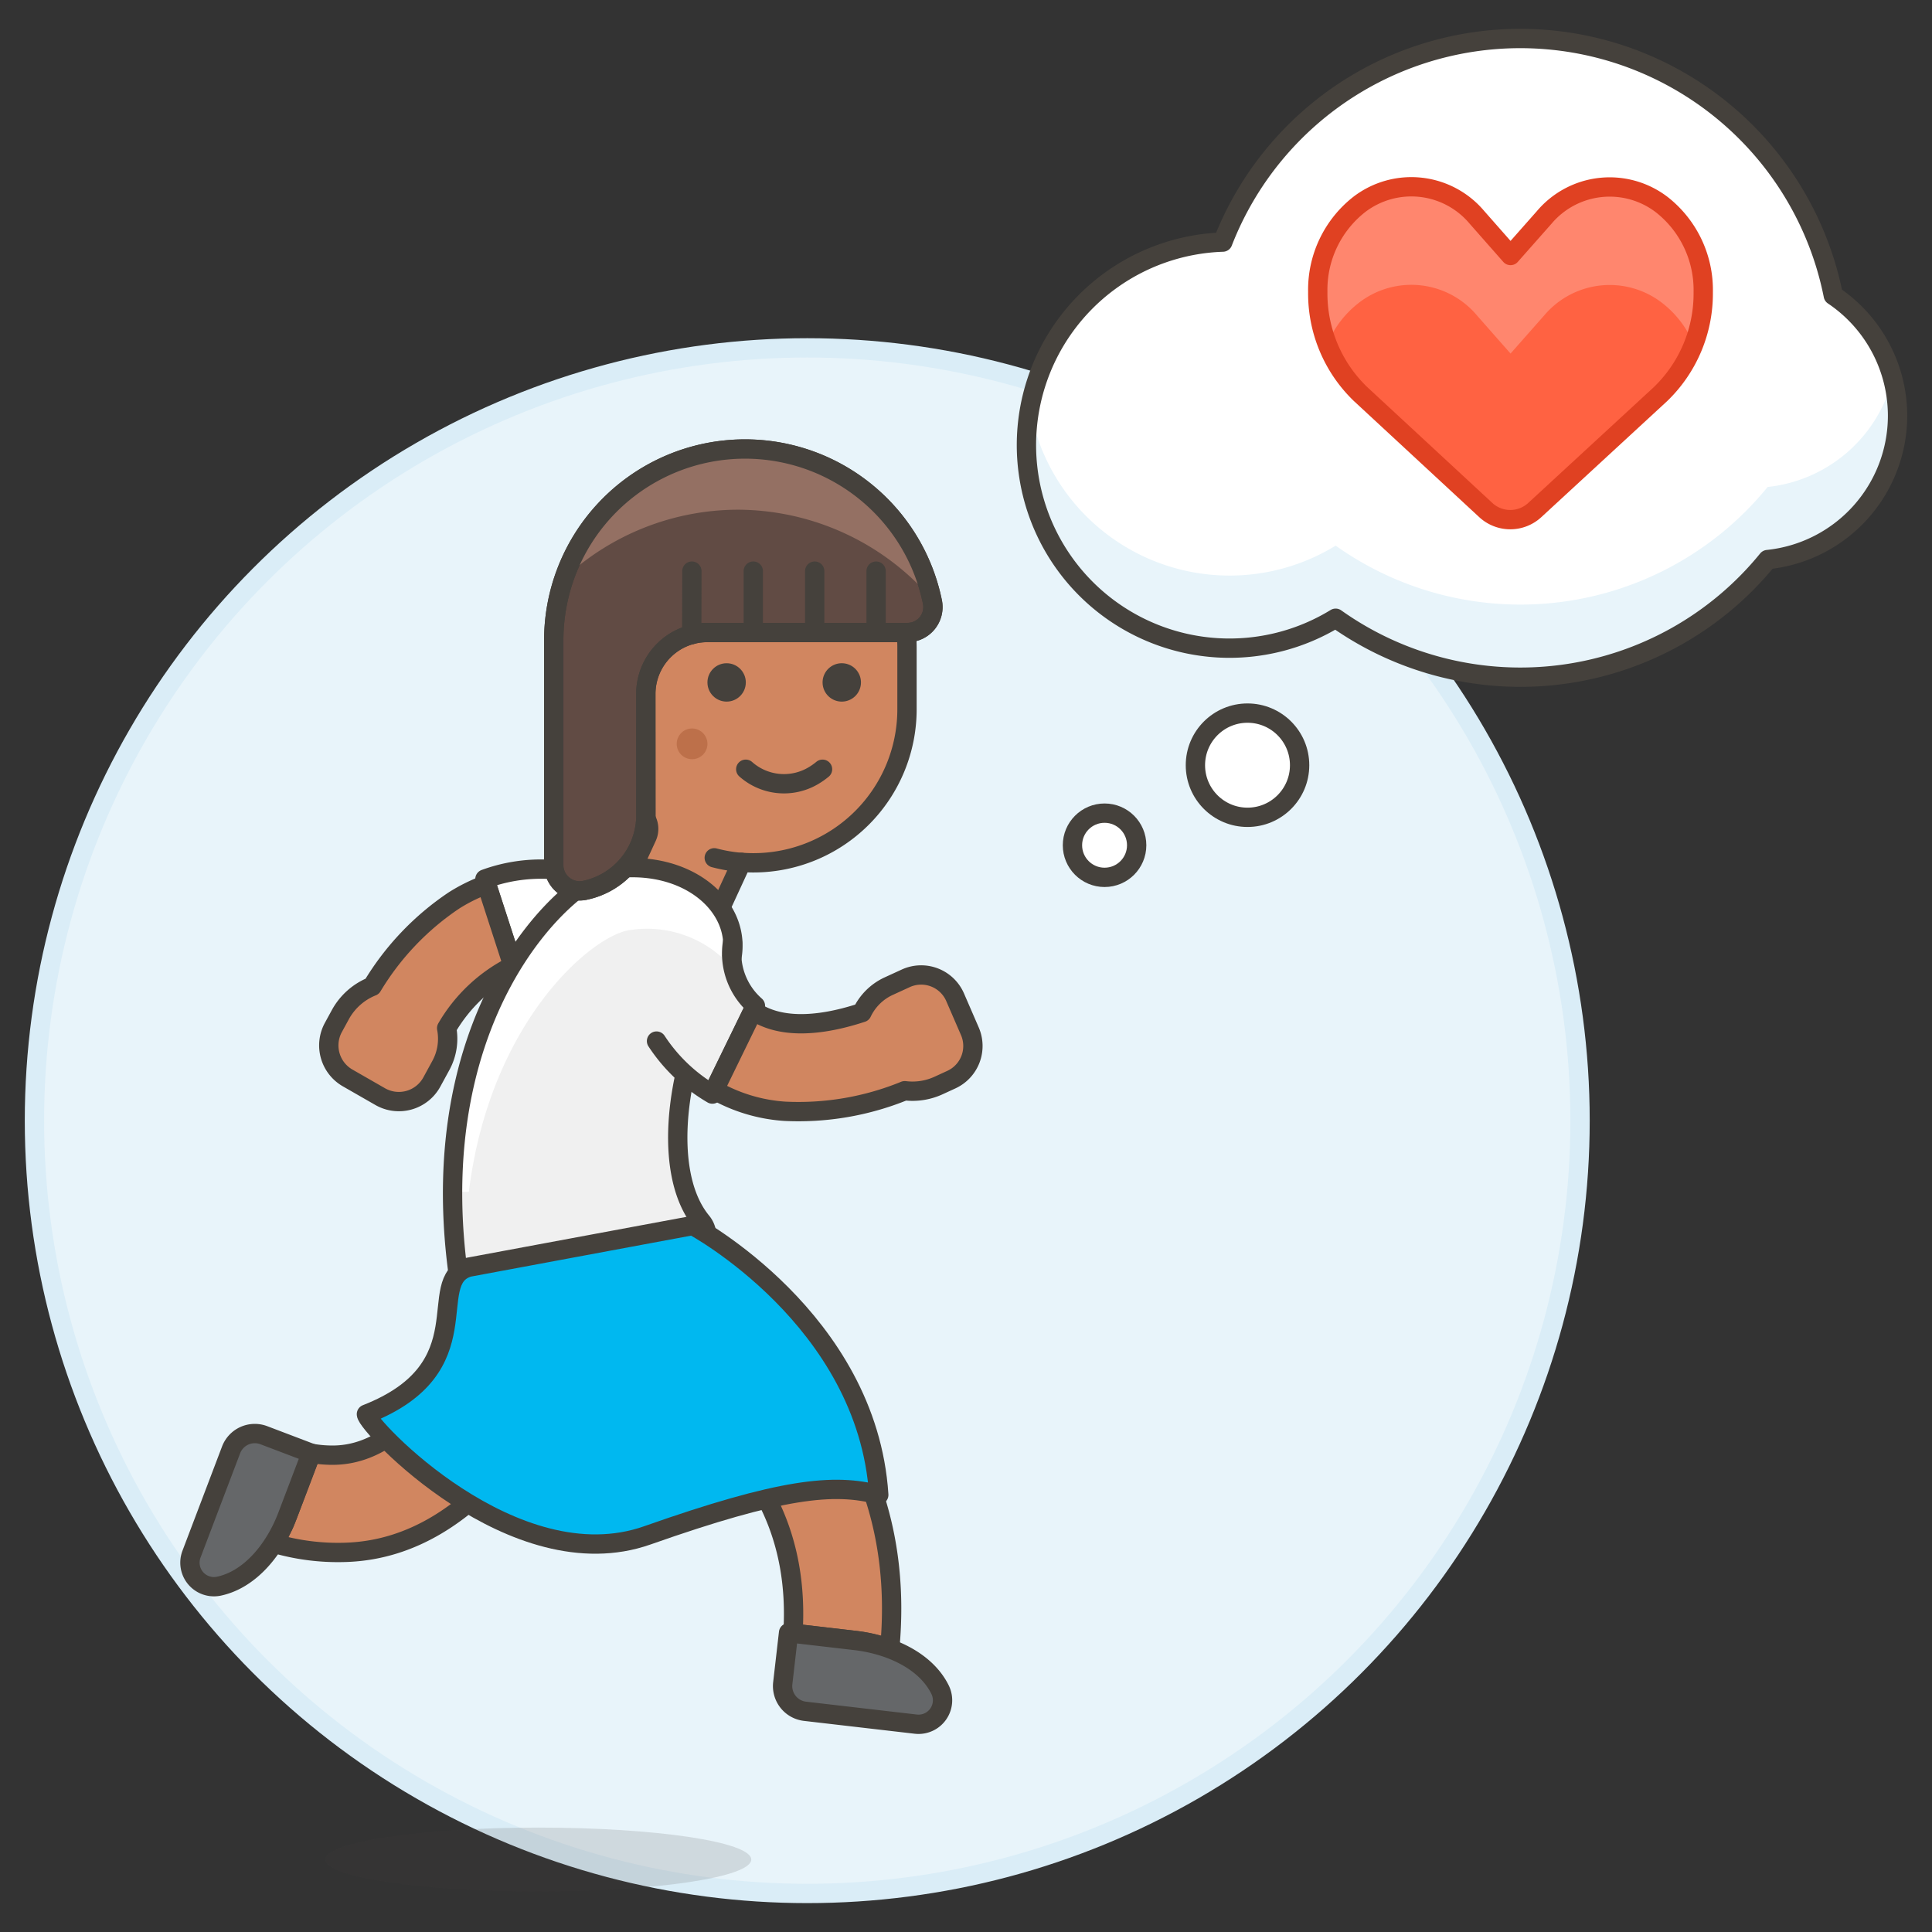 <svg xmlns="http://www.w3.org/2000/svg" viewBox="0 0 100 100"><rect x="0" y="0" width="100" height="100" fill="#333333" stroke="none"/><g class="nc-icon-wrapper"><defs/><circle class="a" cx="41.783" cy="58.005" r="40" fill="#e8f4fa" stroke="#daedf7" stroke-miterlimit="10"/><ellipse class="b" cx="27.86" cy="96.25" rx="11.025" ry="1.654" fill="#45413c" opacity="0.15"/><circle class="c" cx="64.571" cy="39.607" r="2.697" fill="#fff" stroke="#45413c" stroke-linecap="round" stroke-linejoin="round"/><circle class="c" cx="57.172" cy="43.75" r="1.662" fill="#fff" stroke="#45413c" stroke-linecap="round" stroke-linejoin="round"/><path class="d" d="M98.217 21.528a7.505 7.505 0 0 0-3.326-6.237 16.519 16.519 0 0 0-31.6-2.76A10.512 10.512 0 1 0 69.133 32a16.5 16.5 0 0 0 22.36-3.037 7.487 7.487 0 0 0 6.724-7.435z" style="" fill="#fff"/><path class="e" d="M53.311 21.126a10.494 10.494 0 0 0 15.822 7.116 16.5 16.5 0 0 0 22.36-3.037 7.491 7.491 0 0 0 6.472-5.613 7.482 7.482 0 0 1-6.472 9.369A16.5 16.5 0 0 1 69.133 32a10.5 10.5 0 0 1-15.994-8.967 10.579 10.579 0 0 1 .172-1.907z" style="" fill="#e8f4fa"/><path class="f" d="M98.217 21.528a7.505 7.505 0 0 0-3.326-6.237 16.519 16.519 0 0 0-31.6-2.76A10.512 10.512 0 1 0 69.133 32a16.5 16.5 0 0 0 22.36-3.037 7.487 7.487 0 0 0 6.724-7.435z" stroke="#45413c" stroke-linecap="round" stroke-linejoin="round" fill="none"/><g><path class="g" d="M79.44 26.4a1.868 1.868 0 0 1-2.536 0l-6.487-6.009a7.222 7.222 0 0 1-2.209-5.29 5.611 5.611 0 0 1 2.159-4.528 4.433 4.433 0 0 1 6.084.683l1.734 1.969 1.738-1.966a4.434 4.434 0 0 1 6.086-.67 5.61 5.61 0 0 1 2.15 4.532 7.224 7.224 0 0 1-2.22 5.286z" style="" fill="#ff6242"/><path class="h" d="M87.664 17.822a5.214 5.214 0 0 0-1.655-2.16 4.434 4.434 0 0 0-6.086.67L78.185 18.3l-1.734-1.969a4.433 4.433 0 0 0-6.084-.683 5.221 5.221 0 0 0-1.667 2.169 7.609 7.609 0 0 1-.5-2.714 5.611 5.611 0 0 1 2.159-4.528 4.433 4.433 0 0 1 6.084.683l1.734 1.969 1.738-1.966a4.434 4.434 0 0 1 6.086-.67 5.61 5.61 0 0 1 2.15 4.532 7.62 7.62 0 0 1-.487 2.699z" style="" fill="#ff866e"/><path class="i" d="M79.44 26.4a1.868 1.868 0 0 1-2.536 0l-6.487-6.009a7.222 7.222 0 0 1-2.209-5.29 5.611 5.611 0 0 1 2.159-4.528 4.433 4.433 0 0 1 6.084.683l1.734 1.969 1.738-1.966a4.434 4.434 0 0 1 6.086-.67 5.61 5.61 0 0 1 2.15 4.532 7.224 7.224 0 0 1-2.22 5.286z" stroke-linecap="round" stroke-linejoin="round" fill="none" stroke="#e04122"/></g><g><path class="j" d="M39 25.587a7.946 7.946 0 0 0-7.946 7.947v1.589c-2.27 0-2.114 3.973.4 3.973h.007a8.046 8.046 0 0 0 1.839 3.117 1 1 0 0 1 .184 1.108l-1.26 2.732 4.546 2.082 1.615-3.5q.3.024.615.024a7.947 7.947 0 0 0 7.946-7.947v-3.178A7.947 7.947 0 0 0 39 25.587z" stroke="#45413c" stroke-linecap="round" stroke-linejoin="round" fill="#d18660"/><path class="f" d="M36.97 44.4a7.833 7.833 0 0 0 1.415.24" stroke="#45413c" stroke-linecap="round" stroke-linejoin="round" fill="none"/><circle class="k" cx="37.61" cy="35.322" r=".993" style="" fill="#45413c"/><path class="k" d="M44.563 35.322a.993.993 0 1 1-.993-.993.993.993 0 0 1 .993.993z" style="" fill="#45413c"/><path class="l" d="M36.617 38.5a.795.795 0 1 1-.795-.794.8.8 0 0 1 .795.794z" style="" fill="#bd704a"/><path class="f" d="M38.6 39.816a2.982 2.982 0 0 0 3.507.329 3.568 3.568 0 0 0 .467-.329" stroke="#45413c" stroke-linecap="round" stroke-linejoin="round" fill="none"/><path class="c" d="M25.1 45.5a8.45 8.45 0 0 1 4.914-.273c2.752.675 5.038 2.726 5.205 4.669a2.546 2.546 0 0 1-2.228 2.648c-2.024.379-3.376-2.71-5.02-2.662a3.891 3.891 0 0 0-1.353.3z" fill="#fff" stroke="#45413c" stroke-linecap="round" stroke-linejoin="round"/><path class="j" d="M26.551 49.99l-1.367-4.213a8.758 8.758 0 0 0-1.7.839 14.08 14.08 0 0 0-4.218 4.438 3.265 3.265 0 0 0-1.65 1.465l-.361.662a1.942 1.942 0 0 0 .74 2.614l1.684.966a1.944 1.944 0 0 0 2.672-.755l.474-.87a2.881 2.881 0 0 0 .294-1.917 8.222 8.222 0 0 1 3.432-3.229z" stroke="#45413c" stroke-linecap="round" stroke-linejoin="round" fill="#d18660"/><path class="m" d="M37.29 51c-2.027 3.117-3.271 9.446-.972 12.238a1.143 1.143 0 0 1 .179 1.152c-.767 1.91-2.54 3.138-6.667 2.8a13.773 13.773 0 0 0-5.766.831c-3.01-15.228 5.448-22.848 7.969-23.08C36.372 44.539 39.3 47.9 37.29 51z" style="" fill="#f0f0f0"/><path class="d" d="M32.033 44.937c-2.144.2-8.579 5.736-8.608 16.752h.843c1.1-8.9 6.485-13.383 8.41-13.559a5.8 5.8 0 0 1 5.1 1.832c.856-2.762-1.889-5.378-5.745-5.025z" style="" fill="#fff"/><path class="f" d="M37.29 51c-2.027 3.117-3.271 9.446-.972 12.238a1.143 1.143 0 0 1 .179 1.152c-.767 1.91-2.54 3.138-6.667 2.8a13.773 13.773 0 0 0-5.766.831c-3.01-15.228 5.448-22.848 7.969-23.08C36.372 44.539 39.3 47.9 37.29 51z" stroke="#45413c" stroke-linecap="round" stroke-linejoin="round" fill="none"/><path class="n" d="M37.913 48.79a3.609 3.609 0 0 0 1.187 3.27l-2.227 4.569a8.678 8.678 0 0 1-2.891-2.743" stroke="#45413c" stroke-linecap="round" stroke-linejoin="round" fill="#f0f0f0"/><path class="j" d="M50.2 53.378l-.762-1.758a1.916 1.916 0 0 0-2.558-.981l-.888.407a2.85 2.85 0 0 0-1.377 1.365c-2.455.807-4.389.767-5.633-.107l-2.006 4.115a8.459 8.459 0 0 0 3.631 1.1 14.527 14.527 0 0 0 6.223-1.063 3.228 3.228 0 0 0 1.734-.263l.677-.311a1.916 1.916 0 0 0 .959-2.504z" stroke="#45413c" stroke-linecap="round" stroke-linejoin="round" fill="#d18660"/><path class="j" d="M32.494 64.794l-7.086 2.493c-1.3 1.784-3.68 7.885-8.033 8.03a6.171 6.171 0 0 1-1.267-.095c-1.373 3.614-1.363 3.611-1.5 3.86a7.691 7.691 0 0 1-.44.794 11.731 11.731 0 0 0 3.765.472c7.042-.249 10.637-8.094 12.079-9.912 2.54.532 11.678 3.928 11.031 14.1l3.215.373a7.745 7.745 0 0 1 1.794.426c1.139-12.135-7.818-18.187-13.558-20.541z" stroke="#45413c" stroke-linecap="round" stroke-linejoin="round" fill="#d18660"/><path class="o" d="M47.4 89.241a1.243 1.243 0 0 0 1.258-1.784c-.751-1.521-2.623-2.34-4.394-2.546l-3.448-.4-.3 2.609a1.313 1.313 0 0 0 1.153 1.456z" stroke="#45413c" stroke-linecap="round" stroke-linejoin="round" fill="#656769"/><path class="p" d="M24.26 65.59c-2.355.7.834 5.215-5.294 7.607 0 .572 7.653 8.7 14.543 6.272s9.676-2.722 11.976-2.094c-.589-9.112-9.627-13.943-9.627-13.943z" stroke="#45413c" stroke-linecap="round" stroke-linejoin="round" fill="#00b8f0"/><path class="o" d="M9.911 80.446a1.243 1.243 0 0 0 1.421 1.654c1.659-.356 2.912-1.97 3.545-3.637l1.233-3.244-2.455-.933a1.313 1.313 0 0 0-1.694.761z" stroke="#45413c" stroke-linecap="round" stroke-linejoin="round" fill="#656769"/><g><path class="q" d="M33.428 35.918a3.178 3.178 0 0 1 3.178-3.179h10.356a1.317 1.317 0 0 0 1.3-1.578 9.9 9.9 0 0 0-19.6 1.976v11.649a1.337 1.337 0 0 0 1.657 1.286 3.966 3.966 0 0 0 3.111-3.8z" stroke="#45413c" stroke-linecap="round" stroke-linejoin="round" fill="#614b44"/><path class="r" d="M38.2 26.382A13.3 13.3 0 0 1 48.225 31a9.887 9.887 0 0 0-19.042-1.05 13.232 13.232 0 0 1 9.017-3.568z" style="" fill="#947063"/><path class="s" d="M33.428 35.918a3.178 3.178 0 0 1 3.178-3.179h10.356a1.317 1.317 0 0 0 1.3-1.578 9.9 9.9 0 0 0-19.6 1.976v11.649a1.337 1.337 0 0 0 1.657 1.286 3.966 3.966 0 0 0 3.111-3.8z" stroke="#45413c" stroke-linejoin="round" fill="none"/><path class="f" d="M38.99 32.739v-3.178" stroke="#45413c" stroke-linecap="round" stroke-linejoin="round" fill="none"/><path class="f" d="M35.804 32.849l.008-3.288" stroke="#45413c" stroke-linecap="round" stroke-linejoin="round" fill="none"/><path class="f" d="M42.169 32.739v-3.178" stroke="#45413c" stroke-linecap="round" stroke-linejoin="round" fill="none"/><path class="f" d="M45.347 32.739v-3.178" stroke="#45413c" stroke-linecap="round" stroke-linejoin="round" fill="none"/></g></g></g></svg>